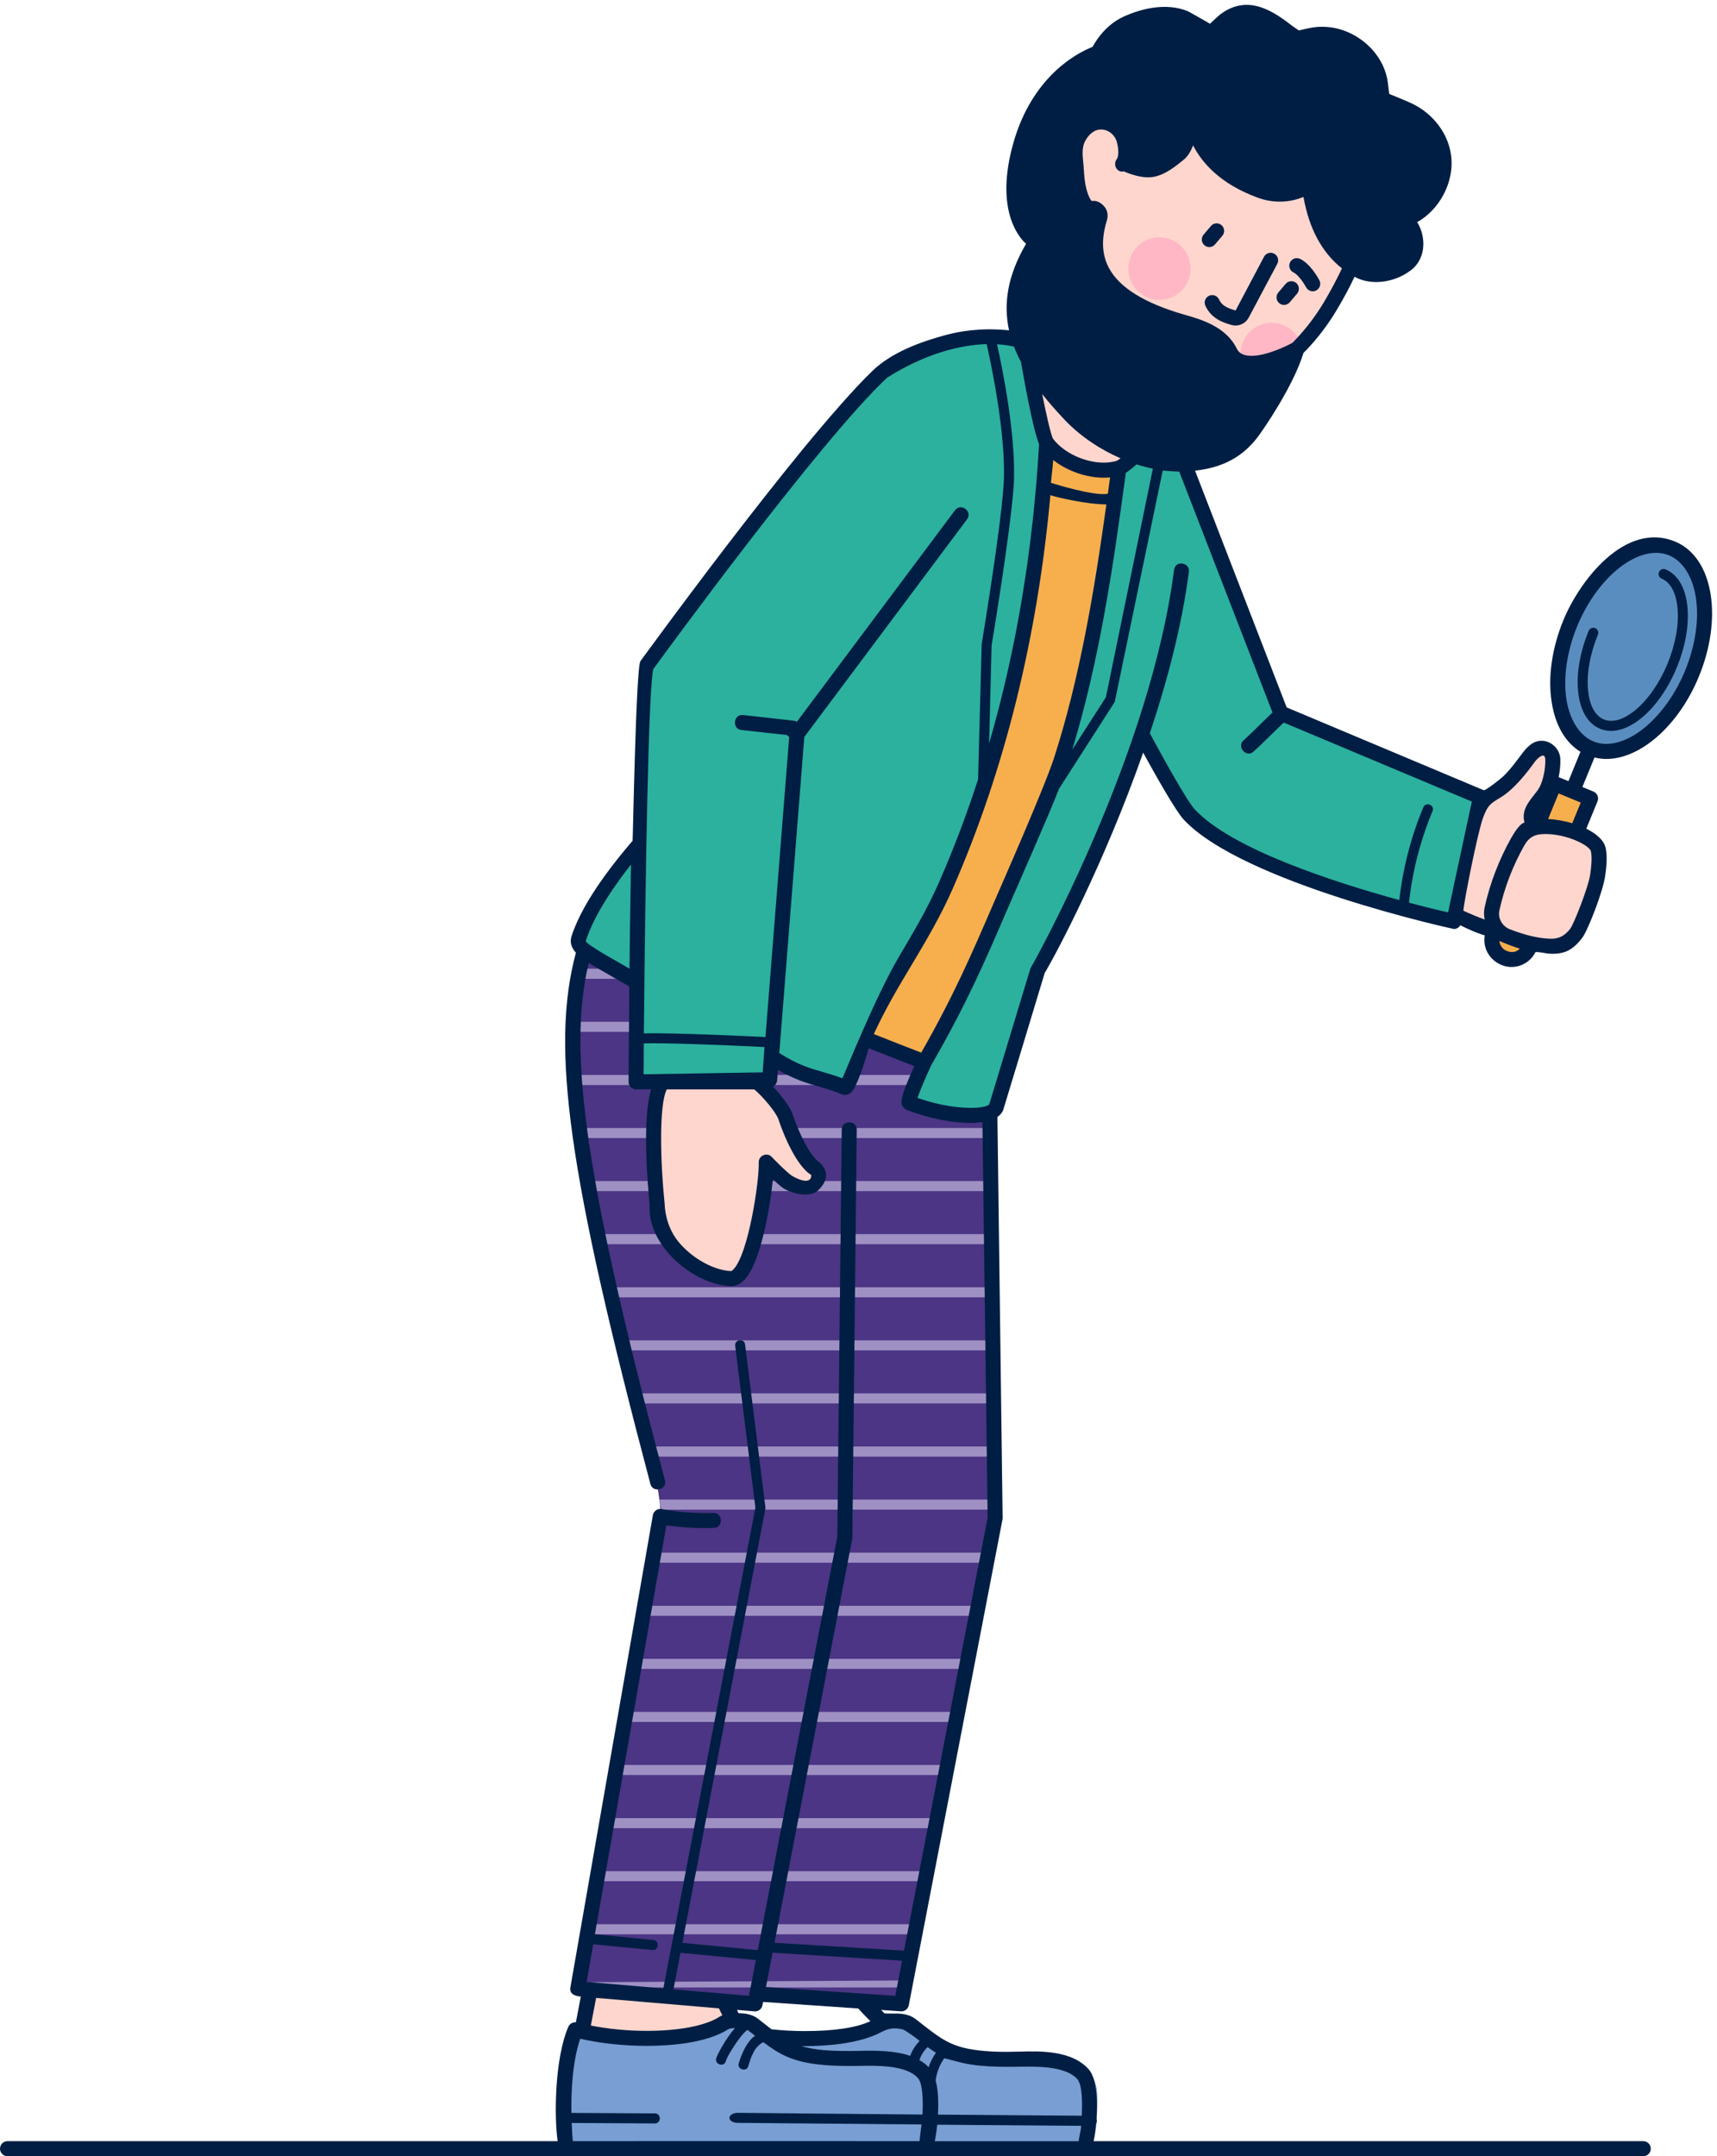 <svg width="348" height="437" viewBox="0 0 348 437" fill="none" xmlns="http://www.w3.org/2000/svg">
<path d="M300.066 161.537L294.648 186.75C294.648 186.75 246.624 173.982 241.002 165.044L231.44 148.836C222.693 174.842 210.597 196.591 210.289 196.771L209.133 200.54L207.187 206.997L203.085 220.497L201.949 224.203C201.707 225.344 200.002 225.529 197.402 225.039C194.295 224.469 189 225.325 184.312 223.533C183.601 223.248 187.376 215.265 187.376 215.265C186.22 214.776 176.194 210.908 175.057 210.418C174.044 209.991 172.154 220.782 171.178 220.378C165.94 218.24 162.653 217.546 156.989 215.612L156.279 215.203L155.995 218.848L128.919 219.276C128.919 219.276 128.961 210.765 129.103 199.138L128.919 199.038C123.965 195.517 115.847 192.808 117.287 190.219C118.75 187.572 123.965 179.831 129.487 172.381C129.487 172.381 129.567 168.308 129.586 166.413C129.629 164.355 130.121 146.056 130.33 142.074C130.462 139.503 130.036 136.306 131.613 134.139C132.608 132.775 133.607 131.416 134.611 130.057C138.471 124.825 156.411 101.295 161.631 94.847C166.191 89.206 170.818 83.58 175.839 78.349C176.715 77.436 177.757 75.963 178.87 75.346C179.144 75.194 181.584 73.659 182.076 73.535C182.076 73.535 185.263 72.295 185.974 71.806C187.759 70.542 196.062 69.097 198.236 68.769C200.651 68.422 203.876 68.299 206.538 68.608C207.007 70.033 207.613 71.44 208.385 72.865C208.608 74.191 210.923 87.467 212.141 89.748C218.089 100.824 226.046 96.325 230 92.376C233.145 93.516 236.19 94.067 238.729 94.067C238.729 94.067 239.155 94.067 239.155 94.086C239.278 94.452 239.359 94.842 239.42 95.227L239.804 95.369C239.847 95.754 239.885 96.144 239.927 96.529C240.069 96.448 240.15 96.386 240.15 96.386L259.596 144.545L300.066 161.537Z" fill="#2BB19E"/>
<path d="M221.58 433.925C221.499 434.168 221.395 434.434 221.234 434.638C220.765 435.166 219.913 435.227 219.183 435.251C204.814 435.617 190.464 435.494 176.114 435.232C159.083 435.536 115.16 435.294 114.673 434.681C114.308 434.211 113.129 419.49 116.501 411.364C125.798 413.93 139.84 413.849 145.646 410.001C146.376 409.511 147.394 409.492 148.284 409.511C149.378 409.53 150.558 409.654 151.391 410.305C152.263 410.998 153.035 411.63 153.764 412.22C163.099 413.868 174.873 413.422 180.13 410.081C180.902 409.592 181.958 409.573 182.891 409.592C184.028 409.611 185.245 409.734 186.097 410.404C192.59 415.413 194.295 417.613 208.039 417.328C212.401 417.228 218.288 417.347 220.969 420.364C222.484 422.075 222.484 424.522 222.399 426.674C222.304 429.098 222.352 431.592 221.58 433.925Z" fill="#789ED3"/>
<path d="M148.142 409.506C147.29 409.487 146.338 409.525 145.646 409.996C140.124 413.659 127.114 413.907 117.86 411.706L119.442 403.253L146.134 405.515C146.684 406.717 147.351 408.105 148.142 409.506Z" fill="#FFD6CD"/>
<path d="M201.688 307.71L182.692 406.109L153.442 404.094L153.035 406.109L117.107 403.053L133.83 307.32C134.64 300.397 120.294 248.347 119.319 231.364C118.386 230.428 115.767 207.458 118.509 192.794C120.825 194.647 129.103 199.128 129.103 199.128C128.961 210.756 128.919 219.266 128.919 219.266L155.995 218.838L156.279 215.194L156.989 215.602C162.654 217.536 165.941 218.23 171.179 220.368C172.154 220.777 174.039 209.981 175.057 210.409C176.194 210.898 186.22 214.766 187.376 215.255C187.376 215.255 183.601 223.238 184.312 223.524C189 225.315 194.3 224.46 197.402 225.03C198.681 225.272 199.737 225.358 200.528 225.215L201.688 307.71Z" fill="#4B3584"/>
<path d="M230.001 92.357C226.041 96.305 218.085 100.81 212.141 89.729C210.924 87.448 208.608 74.172 208.385 72.846C210.294 76.453 213.154 80.073 216.768 83.903C220.505 87.881 225.374 90.727 230.001 92.357Z" fill="#FFD6CD"/>
<path d="M292.64 32.224C292.213 27.134 288.396 22.977 283.651 21.632C282.353 21.266 280.828 20.962 280.198 19.76C279.871 19.109 279.871 18.334 279.814 17.602C279.227 10.518 271.839 5.424 264.957 7.358C264.327 7.543 263.679 7.766 263.049 7.686C262.277 7.562 261.689 7.016 261.102 6.564C257.673 3.936 253.164 0.477 248.296 4.098C247.202 4.911 246.368 6.075 245.189 6.707C245.189 6.707 239.709 2.145 235.286 2.92C226.78 4.426 225.155 6.137 222.479 10.76C222.479 10.76 210.706 14.343 206.566 30.432C203.114 43.913 209.062 48.351 209.062 48.351C209.408 48.308 210.014 48.109 210.767 47.8C201.47 61.423 205.164 71.587 216.777 83.903C223.048 90.561 232.468 94.063 238.738 94.044C245.194 94.025 250.024 92.414 253.638 87.71C255.016 85.918 261.007 77.142 262.854 70.727C262.854 70.727 252.037 76.856 249.319 71.316C247.41 67.424 242.764 66.122 239.558 65.205C224.274 60.829 220.031 53.64 222.896 44.231C223.223 43.191 222.655 42.539 221.679 42.235C221.333 42.093 220.95 42.031 220.524 41.993C219.946 41.931 219.335 39.342 219.202 38.919C218.605 37.042 218.255 35.212 218.089 33.255C217.904 31.074 217.601 29.734 218.615 27.88C219.894 25.519 221.58 24.725 223.143 24.725C225.032 24.725 226.714 25.909 227.282 26.987C228.149 28.612 228.589 31.33 227.665 33.017C228.963 33.668 230.488 34.053 231.909 34.362C234.405 34.889 236.863 32.874 238.994 31.164C241.125 29.472 241.49 23.385 241.49 23.385L241.651 22.796C241.651 27.581 244.9 34.813 255.495 38.657C258.62 39.798 262.395 39.555 265.379 37.579C266.151 43.832 268.486 51.059 275.386 54.809C278.228 56.334 282.305 55.664 285.086 53.526C287.946 51.325 287.316 46.541 284.721 44.464C289.613 42.953 293.066 37.313 292.64 32.224Z" fill="#001E43"/>
<path d="M273.904 53.91C272.767 56.457 271.365 59.104 269.703 61.912C267.733 65.253 265.422 68.185 262.84 70.732C262.84 70.732 252.023 76.861 249.305 71.321C247.396 67.429 242.75 66.127 239.544 65.21C224.26 60.834 220.017 53.644 222.882 44.236C223.209 43.195 222.641 42.544 221.665 42.24C221.646 42.178 218.662 43.48 218.113 33.972C218.094 33.73 218.094 33.483 218.07 33.259C217.886 31.078 217.583 29.738 218.596 27.885C219.875 25.524 221.561 24.73 223.124 24.73C225.013 24.73 226.695 25.913 227.263 26.992C227.424 27.296 227.566 27.605 227.67 27.928C228.116 29.211 228.338 31.758 227.651 33.017C228.949 33.668 230.474 34.053 231.895 34.362C234.391 34.889 236.849 32.874 238.98 31.164C241.111 29.472 241.476 23.385 241.476 23.385L241.637 22.796C241.637 27.581 244.886 34.813 255.481 38.657C258.606 39.798 262.381 39.555 265.365 37.579C266.07 43.362 268.121 50 273.904 53.91Z" fill="#FFD6CD"/>
<path d="M261.798 26.308C261.67 26.308 261.542 26.284 261.419 26.236C260.898 26.027 260.647 25.433 260.856 24.911C261.827 22.487 261.547 19.617 260.126 17.427C258.706 15.236 256.205 13.82 253.6 13.735C253.041 13.716 252.601 13.245 252.62 12.684C252.639 12.124 253.179 11.653 253.666 11.701C256.92 11.81 260.051 13.578 261.827 16.319C263.603 19.056 263.953 22.644 262.741 25.676C262.58 26.07 262.201 26.308 261.798 26.308Z" fill="#001E43"/>
<path d="M263.735 69.814C263.451 70.119 263.148 70.446 262.84 70.731C262.821 70.751 262.821 70.774 262.779 70.774C262.087 71.14 255.575 74.642 251.654 73.359C251.128 71.425 251.554 69.268 252.933 67.638C255.206 64.972 259.184 64.664 261.822 66.925C262.76 67.719 263.409 68.717 263.735 69.814Z" fill="#FFB7C5"/>
<path d="M250.413 65.975C250.138 65.975 249.859 65.937 249.584 65.856C248.078 65.419 245.563 64.687 244.308 61.974C243.953 61.209 244.284 60.301 245.047 59.945C245.809 59.589 246.714 59.921 247.069 60.686C247.638 61.917 248.651 62.407 250.432 62.925L256.191 52.038C256.584 51.292 257.508 51.007 258.251 51.411C258.995 51.805 259.274 52.732 258.876 53.478L253.07 64.397C252.539 65.381 251.497 65.975 250.413 65.975Z" fill="#001E43"/>
<path d="M260.245 61.798C259.894 61.798 259.544 61.68 259.26 61.432C258.62 60.886 258.544 59.921 259.089 59.28L260.576 57.526C261.121 56.885 262.082 56.809 262.722 57.355C263.361 57.902 263.437 58.867 262.892 59.508L261.405 61.261C261.102 61.613 260.676 61.798 260.245 61.798Z" fill="#001E43"/>
<path d="M245.099 50.071C244.749 50.071 244.398 49.952 244.114 49.705C243.475 49.159 243.399 48.194 243.944 47.553L245.431 45.799C245.975 45.158 246.937 45.082 247.576 45.628C248.216 46.175 248.291 47.139 247.747 47.781L246.255 49.534C245.961 49.891 245.53 50.071 245.099 50.071Z" fill="#001E43"/>
<path d="M230.195 50.318C227.931 52.979 228.248 56.98 230.9 59.247C233.553 61.518 237.54 61.2 239.799 58.539C242.063 55.878 241.746 51.877 239.094 49.61C236.442 47.339 232.459 47.657 230.195 50.318Z" fill="#FFB7C5"/>
<path d="M266.071 59.038C265.531 59.038 265.005 58.748 264.73 58.239C264.176 57.218 263.025 55.607 262.201 55.236C261.434 54.889 261.098 53.982 261.443 53.212C261.794 52.447 262.694 52.105 263.461 52.452C265.493 53.378 267.103 56.22 267.406 56.785C267.804 57.526 267.529 58.453 266.79 58.852C266.568 58.98 266.317 59.038 266.071 59.038Z" fill="#001E43"/>
<path d="M226.775 94.861C221.925 96.353 215.129 93.858 212.15 89.734C210.303 122.355 203.502 152.443 191.808 179.252C186.769 190.808 180.082 198.838 175.066 210.409L187.371 215.241C196.701 199.076 200.115 189.43 207.703 172.376C210.393 166.332 213.088 160.273 215.105 153.973C221.238 134.828 224.25 113.749 226.775 94.861Z" fill="#F7AF4D"/>
<path d="M323.836 177.237C323.471 180.088 320.345 188.071 319.431 189.211C318.74 190.048 317.991 190.879 317.016 191.331C316.121 191.739 315.126 191.801 314.155 191.777C311.153 191.696 308.268 190.841 305.469 189.763C304.636 189.435 303.949 188.926 303.437 188.275C302.95 188.256 302.486 188.232 301.998 188.213C300.515 188.152 295.888 185.771 295.888 185.771C296.234 180.435 297.29 170.171 299.175 165.182C299.582 164.103 300.028 163.006 300.799 162.169C301.553 161.333 302.547 160.786 303.499 160.216C305.914 158.772 308.349 155.431 310.542 152.58C311.863 150.87 314.643 151.725 314.724 153.882C314.785 156.225 314.155 158.629 313.544 159.931C312.531 162.15 309.77 163.923 310.461 166.265C311.413 166.674 312.351 167.102 313.303 167.505C317.788 167.548 323.533 169.886 323.959 172.271C324.262 173.916 324.039 175.588 323.836 177.237Z" fill="#FFD6CD"/>
<path d="M342.932 136.505C338.338 147.681 329.093 154.462 322.283 151.644C315.472 148.827 313.673 137.484 318.266 126.303C322.86 115.127 332.105 108.347 338.916 111.164C345.726 113.982 347.521 125.329 342.932 136.505Z" fill="#5A8DBF"/>
<path d="M326.54 148.133C325.758 148.133 325.005 147.985 324.295 147.696C321.794 146.66 320.213 143.946 319.843 140.055C319.497 136.396 320.26 132.058 321.989 127.848C322.202 127.33 322.803 127.082 323.315 127.292C323.831 127.505 324.082 128.099 323.869 128.622C322.263 132.533 321.548 136.524 321.865 139.86C322.159 142.963 323.296 145.077 325.067 145.809C326.843 146.541 329.131 145.847 331.518 143.851C334.084 141.708 336.381 138.373 337.992 134.462C339.597 130.551 340.312 126.56 339.995 123.224C339.701 120.121 338.565 118.007 336.789 117.275C336.273 117.061 336.022 116.467 336.235 115.944C336.448 115.426 337.045 115.179 337.561 115.388C340.061 116.424 341.643 119.138 342.013 123.029C342.358 126.688 341.596 131.026 339.867 135.236C338.134 139.451 335.633 143.063 332.815 145.415C330.67 147.206 328.51 148.128 326.54 148.133Z" fill="#001E43"/>
<path d="M127.948 198.368H117.737C117.798 197.674 117.879 197.004 117.959 196.33H124.476C125.651 196.985 126.849 197.655 127.948 198.368Z" fill="#9F90C4"/>
<path d="M129.004 207.087C129.004 207.8 129.004 208.47 128.985 209.126H117.292C117.292 208.456 117.292 207.762 117.31 207.087H129.004Z" fill="#9F90C4"/>
<path d="M164.055 217.86C165.964 218.449 167.83 219.062 170.004 219.898H117.694C117.651 219.228 117.613 218.553 117.571 217.86H128.918C128.918 218.777 128.918 219.266 128.918 219.266L155.994 218.839L156.075 217.86H164.055Z" fill="#9F90C4"/>
<path d="M186.197 217.86C185.913 218.492 185.609 219.204 185.325 219.898H171.667C171.889 219.452 172.135 218.715 172.396 217.86H186.197Z" fill="#9F90C4"/>
<path d="M200.608 230.647H119.058C118.916 230.176 118.793 229.487 118.651 228.608H200.59L200.608 230.647Z" fill="#9F90C4"/>
<path d="M200.75 241.4H120.659C120.536 240.687 120.436 240.017 120.332 239.361H200.727L200.75 241.4Z" fill="#9F90C4"/>
<path d="M200.911 252.153H122.506C122.383 251.459 122.264 250.789 122.141 250.114H200.873L200.911 252.153Z" fill="#9F90C4"/>
<path d="M201.053 262.925H124.537C124.414 262.231 124.296 261.561 124.154 260.887H201.039L201.053 262.925Z" fill="#9F90C4"/>
<path d="M201.22 273.678H126.688C126.565 273.008 126.423 272.315 126.281 271.64H201.177L201.22 273.678Z" fill="#9F90C4"/>
<path d="M201.361 284.431H128.918C128.776 283.761 128.634 283.087 128.492 282.393H201.338L201.361 284.431Z" fill="#9F90C4"/>
<path d="M201.503 295.204H131.192C131.05 294.553 130.908 293.859 130.747 293.165H201.48L201.503 295.204Z" fill="#9F90C4"/>
<path d="M201.664 305.952H134.038C133.92 305.425 133.777 304.731 133.593 303.914H201.626L201.664 305.952Z" fill="#9F90C4"/>
<path d="M200.343 314.671L199.96 316.705H132.187L132.556 314.671H200.343Z" fill="#9F90C4"/>
<path d="M198.273 325.444L197.871 327.477H130.32L130.666 325.444H198.273Z" fill="#9F90C4"/>
<path d="M196.185 336.192L195.797 338.231H128.436L128.8 336.192H196.185Z" fill="#9F90C4"/>
<path d="M194.115 346.945L193.727 348.984H126.546L126.911 346.945H194.115Z" fill="#9F90C4"/>
<path d="M192.045 357.698L191.657 359.737H124.68L125.025 357.698H192.045Z" fill="#9F90C4"/>
<path d="M189.976 368.471L189.569 370.509H122.79L123.155 368.471H189.976Z" fill="#9F90C4"/>
<path d="M187.882 379.224L187.499 381.262H120.924L121.27 379.224H187.882Z" fill="#9F90C4"/>
<path d="M185.813 389.977L185.429 392.011H119.034L119.399 389.977H185.813Z" fill="#9F90C4"/>
<path d="M183.355 401.372V402.788H117.149L117.344 401.728L183.355 401.372Z" fill="#9F90C4"/>
<path d="M134.37 219.271C130.964 222.878 133.2 244.047 133.2 244.047C132.532 251.626 141.512 258.924 148.194 259.138C152.731 259.076 155.44 239.627 155.303 235.517C155.303 235.517 158.164 238.52 159.561 239.504C160.57 240.217 164.041 240.758 164.643 240.226C166.48 238.592 166.381 237.75 164.875 236.586C162.123 234.453 159.689 227.829 159.229 226.413C158.571 224.403 155.213 220.644 153.437 219.271H134.37Z" fill="#FFD6CD"/>
<path d="M305.464 189.758C307.046 190.371 308.652 190.898 310.276 191.264L309.973 192.015C309.14 194.011 306.847 194.966 304.858 194.153L304.797 194.115C302.789 193.303 301.832 190.998 302.665 189.002L302.969 188.251C303.13 188.251 303.272 188.27 303.437 188.27C303.944 188.926 304.636 189.435 305.464 189.758Z" fill="#F7AF4D"/>
<path d="M322.372 161.841L319.531 168.765C317.622 168.009 315.33 167.524 313.298 167.501C312.791 167.277 312.285 167.054 311.778 166.831L315.065 158.805L322.372 161.841Z" fill="#F7AF4D"/>
<path d="M346.711 120.458C345.859 115.122 343.301 111.316 339.484 109.748C329.353 105.595 320.123 117.731 316.855 125.714C314.539 131.373 313.686 137.28 314.501 142.35C315.23 147.011 317.281 150.494 320.326 152.366L317.892 158.311L315.903 157.498C316.145 156.377 316.287 155.118 316.249 153.835C316.187 152.124 314.908 150.637 313.265 150.228C311.276 149.758 309.836 150.984 308.699 152.466C307.402 154.158 306.185 155.906 304.641 157.375C304.399 157.617 300.965 160.43 300.662 160.126L260.78 143.367L242.21 95.388C247.794 94.775 251.791 92.637 254.855 88.646C255.992 87.158 262.101 78.339 264.19 71.52C264.431 71.297 264.635 71.093 264.839 70.869C267.174 68.403 269.262 65.657 271.01 62.682C272.369 60.401 273.548 58.201 274.543 56.082C274.586 56.101 274.604 56.125 274.642 56.144C275.921 56.837 277.422 57.161 278.947 57.161C281.382 57.161 283.939 56.324 286.009 54.737C287.572 53.516 288.467 51.644 288.486 49.482C288.486 47.895 288.041 46.303 287.226 45.02C291.588 42.615 294.595 37.26 294.169 32.09C293.762 27.201 290.475 23.01 286.113 20.952C285.057 20.444 281.567 19.037 281.567 19.037C281.567 19.037 281.363 17.45 281.282 16.714C280.956 14.21 279.781 11.867 278.095 10.014C275.902 7.61 272.857 5.942 269.632 5.533C268.538 5.39 267.401 5.39 266.302 5.533C265.35 5.657 263.257 6.165 263.257 6.165C263.257 6.165 262.362 5.576 261.997 5.31C258.488 2.62 253.169 -1.428 247.382 2.867C246.894 3.233 245.473 4.597 245.231 4.82C245.231 4.777 241.068 2.416 240.704 2.254C236.583 0.586 231.734 1.561 227.774 3.352C223.512 5.267 221.504 9.42 221.442 9.501C221.201 9.582 220.893 9.724 220.547 9.886C217.057 11.454 208.532 16.586 205.103 30.023C201.712 43.2 206.907 48.493 207.963 49.41C204.208 55.825 203.336 61.547 204.511 66.944C198.827 66.36 194.413 67.168 191.78 67.871C186.632 69.244 180.688 71.411 176.8 75.189C174.56 77.365 172.452 79.674 170.387 82.012C165.021 88.08 159.935 94.4 154.919 100.767C149.885 107.158 144.95 113.621 140.067 120.126C136.951 124.279 133.853 128.451 130.789 132.642C130.458 133.093 130.112 133.54 129.795 134.006C128.899 135.331 128.274 170.314 128.213 170.394C125.433 173.654 118.286 182.145 115.852 189.701C115.425 191.003 115.833 192.105 116.723 193.079C111.565 212.305 115.16 237.798 131.822 300.763C132.328 302.659 135.293 301.903 134.763 299.988C118.835 239.812 114.919 213.502 119.323 195.156C120.275 195.745 127.483 199.903 127.545 199.922C127.483 206.807 127.445 213.421 127.403 219.266C127.403 220.121 128.113 220.791 128.947 220.791L131.973 220.753C130.065 227.068 131.324 240.692 131.67 244.07C131.429 247.411 132.807 250.974 135.549 254.068C138.978 257.936 143.913 260.525 148.213 260.668C149.189 260.649 150.079 260.221 150.894 259.366C154.119 255.964 156.051 245.073 156.639 239C157.368 239.694 158.121 240.345 158.689 240.753C160.252 241.851 164.046 242.792 165.67 241.366C167.783 239.513 168.166 237.19 165.812 235.379C163.743 233.768 161.469 228.332 160.678 225.928C160.153 224.279 158.325 221.979 156.658 220.207C157.126 219.984 157.467 219.513 157.51 218.967L157.671 216.828C161.124 218.824 163.558 219.518 165.912 220.188C167.432 220.634 168.853 221.043 170.601 221.775C171.008 221.96 171.614 221.917 172.002 221.732C172.528 221.49 173.584 220.977 176.08 212.447C177.482 212.998 184.302 215.683 185.315 216.073C182.289 222.649 182.616 223.467 182.839 224.013C183 224.398 183.388 224.787 183.772 224.949C188.238 226.66 192.964 227.577 196.658 227.577C197.553 227.577 198.363 227.515 199.116 227.415L200.173 307.586L183.222 395.337L156.98 393.726L172.732 311.863C172.751 311.763 172.751 311.678 172.751 311.578C172.751 311.578 173.646 229.226 173.646 228.96C173.665 226.983 170.643 226.945 170.601 228.917L169.705 311.412L153.589 395.232L138.305 393.745L155.151 305.61C155.151 305.61 151.031 272.661 151.012 272.476C150.851 271.174 148.862 271.435 149.004 272.742L153.105 305.548L134.445 402.992L118.897 401.666L120.237 394.049L132.333 395.208C133.569 395.208 133.673 393.312 132.433 393.17L120.578 392.01L135.052 309.15C137.652 309.516 140.247 309.701 142.885 309.701C143.472 309.701 144.083 309.682 144.69 309.658C146.636 309.596 146.537 306.584 144.59 306.622C141.161 306.703 137.486 306.498 134.095 305.828C133.285 305.686 132.489 306.237 132.328 307.049C132.328 307.049 115.643 402.559 115.605 402.783C115.364 404.208 116.643 404.536 117.718 404.636L116.723 409.848C116.055 409.806 115.444 410.176 115.179 410.785C112.337 417.423 112.337 429.416 113.029 433.94H1.52C0.668 433.94 0 434.634 0 435.465C0 436.32 0.668 436.99 1.52 436.99H333.055C333.908 436.99 334.576 436.32 334.576 435.465C334.576 434.629 333.908 433.94 333.055 433.94H221.655C221.797 433.246 222.001 431.944 222.143 430.357C222.243 430.214 222.304 430.029 222.304 429.83C222.304 429.706 222.285 429.563 222.224 429.445C222.323 428.143 222.366 426.693 222.285 425.311C222.186 422.887 221.736 420.587 220.623 419.342C217.255 415.598 211.122 415.655 206.519 415.798C203.436 415.897 200.286 415.859 197.222 415.389C192.614 414.676 190.501 413.046 186.912 410.238L185.552 409.178C184.657 408.485 183.521 408.2 182.408 408.1C181.759 408.038 179.381 408.143 179.22 408C178.998 407.796 178.775 407.572 178.571 407.349L182.692 407.634C183.421 407.634 184.051 407.126 184.193 406.394L203.17 308.014C203.189 307.914 203.213 307.81 203.213 307.686L202.157 226.375C203.009 225.785 203.336 225.073 203.417 224.664C203.417 224.664 211.738 197.275 211.738 197.194C214.153 193.184 223.957 174.609 231.691 152.537C234.064 156.857 238.246 164.307 239.889 166.08C251.805 178.929 294.548 188.275 294.671 188.275C295.197 188.275 295.708 187.99 295.969 187.52C297.267 188.171 299.398 189.169 300.923 189.558C300.762 190.575 300.861 191.616 301.269 192.594C302.102 194.59 304.191 195.973 306.341 195.973C308.411 195.973 310.258 194.814 311.191 192.998C311.29 192.794 313.526 193.241 313.81 193.264C315.088 193.364 316.448 193.284 317.646 192.737C318.882 192.167 319.82 191.169 320.611 190.171C321.79 188.727 324.973 180.478 325.342 177.441C325.565 175.773 325.811 173.896 325.465 172.005C325.181 170.356 323.575 168.969 321.506 167.952L323.779 162.411C324.106 161.637 323.736 160.744 322.945 160.416L320.715 159.499L323.173 153.511C323.945 153.716 324.736 153.816 325.569 153.816C332.574 153.816 340.303 146.93 344.343 137.075C346.668 131.416 347.502 125.51 346.711 120.458ZM127.583 196.315C126.366 195.56 118.532 191.345 118.731 190.675C120.498 185.158 124.94 178.943 127.886 175.217C127.768 182.122 127.663 189.311 127.583 196.315ZM154.536 406.394L154.659 405.724L173.939 407.05C174.631 407.805 175.46 408.699 176.416 409.616C173.452 411.041 168.621 411.63 163.08 411.63C160.849 411.63 158.552 411.507 156.359 411.265C155.914 410.918 153.598 409.107 153.598 409.107C152.419 408.19 150.88 408.029 149.719 408.01C149.658 407.991 149.435 407.482 149.373 407.34L153.025 407.644C153.769 407.634 154.394 407.126 154.536 406.394ZM137.917 395.764L153.2 397.233L151.798 404.484L136.496 403.182L137.917 395.764ZM120.824 404.907L145.708 407.026C145.93 407.473 146.153 407.943 146.399 408.432C146.215 408.513 146.035 408.594 145.85 408.718C143.008 410.552 137.628 411.588 131.073 411.588C127.218 411.588 123.24 411.203 119.749 410.509L120.824 404.907ZM186.973 428.547L149.544 428.2C148.611 428.2 147.839 428.646 147.839 429.217C147.82 429.787 148.592 430.233 149.525 430.233L186.769 430.561C186.585 431.987 186.343 433.94 186.386 433.94C186.386 433.94 116.382 433.921 116.098 433.94C116.017 433.246 115.913 431.597 115.875 430.252C115.875 430.252 132.721 430.352 132.74 430.352C134.038 430.352 134.062 428.314 132.74 428.314L115.814 428.214C115.733 423.752 116.055 417.684 117.599 413.184C121.677 414.12 126.389 414.629 131.078 414.629C135.279 414.629 143.013 414.201 147.579 411.269C147.924 411.065 148.573 411.027 148.957 411.027C147.171 413.065 145.424 416.259 145.163 417.157C144.798 418.397 146.769 419.01 147.11 417.727C147.351 416.891 148.592 414.833 149.767 413.265C150.415 412.391 151.045 411.678 151.49 411.393C151.552 411.412 153.053 412.595 153.053 412.595C152.608 412.861 152.22 413.246 151.874 413.693C150.638 415.242 149.904 417.561 149.724 418.174C149.359 419.414 151.329 419.984 151.67 418.725C151.936 417.789 152.239 416.829 152.708 415.973C152.93 415.527 153.214 415.099 153.579 414.729C153.906 414.401 154.228 414.078 154.735 413.892C154.858 413.992 155 414.078 155.118 414.177C159.381 417.356 162.971 418.924 174.46 418.677C175.029 418.677 175.616 418.658 176.227 418.658C179.495 418.658 184.084 418.924 186.05 421.162C186.992 422.217 187.115 425.577 186.973 428.547ZM219.084 431.341C219.041 431.749 218.615 433.579 218.638 433.949C218.638 433.949 192.557 433.968 189.45 433.949C189.592 433.36 189.796 432.115 189.957 430.609L219.122 430.832C219.122 430.994 219.103 431.174 219.084 431.341ZM196.777 418.406C198.908 418.734 201.484 418.896 204.795 418.877C205.951 418.877 207.087 418.834 208.247 418.834C210.194 418.834 212.145 418.896 214.054 419.281C215.598 419.609 217.279 420.155 218.359 421.376C218.828 421.927 219.112 423.087 219.23 424.493C219.33 425.795 219.33 427.344 219.249 428.77V428.789L190.104 428.566C190.227 426.242 190.184 423.657 189.635 421.642C189.838 420.031 190.445 418.444 191.382 417.142C191.416 417.085 194.664 418.102 196.777 418.406ZM188.006 414.885C188.555 415.294 189.123 415.679 189.692 416.007C189.081 416.905 188.574 417.879 188.209 418.939C187.66 418.368 187.03 417.898 186.343 417.513C186.67 416.515 187.257 415.598 188.006 414.885ZM178.751 411.768C180.234 411.027 181.347 410.918 182.995 411.298C183.397 411.393 186.466 413.55 186.362 413.659C185.529 414.515 184.88 415.532 184.472 416.653C181.285 415.555 177.43 415.574 174.385 415.636C168.578 415.779 165.107 415.494 162.45 414.681H163.08C167.039 414.681 174.167 414.291 178.751 411.768ZM181.451 404.498L155.246 402.707L156.587 395.741L182.829 397.37L181.451 404.498ZM313.767 165.994L315.898 160.801L320.383 162.654L318.659 166.85C316.992 166.341 315.268 166.056 313.767 165.994L313.748 166.037C313.748 166.037 313.705 165.975 313.767 165.994ZM268.405 61.119C266.743 63.908 264.81 66.474 262.641 68.774C262.419 69.016 262.172 69.244 261.95 69.487C261.14 69.914 256.915 72.114 253.628 72.114C251.62 72.114 250.99 71.278 250.664 70.646C248.471 66.165 243.399 64.721 239.946 63.742C232.032 61.461 226.936 58.325 224.805 54.395C223.322 51.687 223.161 48.508 224.336 44.683C224.62 43.704 224.497 42.749 223.929 41.993C223.341 41.218 222.366 40.568 221.352 40.729C221.068 40.772 220.623 39.608 220.561 39.465C219.851 37.631 219.751 35.659 219.628 33.72C219.505 32.029 219.103 30.175 219.931 28.607C220.58 27.367 221.679 26.246 223.157 26.246C224.559 26.246 225.776 27.182 226.263 28.465C226.59 29.382 226.931 31.459 226.306 32.314C225.534 33.354 226.387 35.084 227.77 34.737C229.74 35.574 232.193 36.305 234.324 35.735C236.456 35.165 238.241 33.72 239.927 32.357C240.761 31.687 241.367 30.627 241.817 29.463C243.541 32.865 247.216 37.26 254.95 40.073C257.995 41.195 261.301 41.114 264.185 39.912C265.322 46.346 267.941 51.192 271.981 54.39C270.981 56.538 269.783 58.776 268.405 61.119ZM208.039 30.817C210.819 20.045 217.052 15.217 220.5 13.302C220.661 14.176 220.969 15.136 221.414 16.457C222.044 18.329 224.947 17.374 224.317 15.478C223.73 13.787 223.464 12.893 223.341 11.995C223.626 11.04 226.467 7.676 227.462 7.006C231.056 4.54 236.678 3.566 240.675 5.419C243.072 6.54 244.957 8.859 246.581 10.855C247.798 12.361 250.176 10.47 248.935 8.94C248.305 8.146 247.779 7.534 247.329 7.025C247.94 6.455 248.509 5.804 249.177 5.314C252.828 2.606 256.158 4.701 260.16 7.757C260.95 8.37 261.765 9.04 262.816 9.182C264.682 9.448 266.553 8.37 268.457 8.47C270.404 8.569 272.312 9.263 273.918 10.384C276.598 12.238 277.939 14.903 278.242 18.125C278.322 18.98 278.284 19.855 278.161 20.691C277.896 22.463 277.247 24.174 276.253 25.638C275.585 26.616 276.333 28.018 277.512 28.018C278 28.018 278.488 27.795 278.772 27.348C279.786 25.861 280.52 24.131 280.922 22.34C281.675 22.687 282.443 22.867 283.238 23.095C287.52 24.317 290.769 28.128 291.114 32.342C291.479 36.861 288.353 41.751 284.252 42.991C283.115 43.338 282.788 44.887 283.745 45.638C284.782 46.474 285.431 47.961 285.431 49.444C285.412 50.157 285.246 51.459 284.152 52.314C281.756 54.148 278.284 54.637 276.096 53.454C270.939 50.665 267.837 45.248 266.88 37.389C266.738 36.267 265.459 35.697 264.526 36.31C262.092 37.897 258.824 38.244 255.982 37.208C247.334 34.053 244.554 28.84 243.683 26.027C242.788 23.195 243.133 20.853 243.825 19.878C244.961 18.268 242.485 16.519 241.348 18.125C239.989 20.059 240.131 22.582 239.804 24.825C239.52 26.678 239.278 28.736 237.834 30.119C236.512 31.34 234.159 33.274 232.212 32.87C231.298 32.684 230.365 32.461 229.512 32.138C229.816 30.385 229.432 28.351 229.105 27.415C228.068 24.607 225.43 22.872 222.408 23.238C220.092 23.523 218.331 25.172 217.251 27.149C216.095 29.268 216.46 31.753 216.583 34.053C216.725 36.6 218.046 41.138 218.103 41.651C217.27 42.934 211.648 45.928 209.498 46.659C208.304 45.295 205.463 40.815 208.039 30.817ZM211.795 49.002C214.698 47.781 217.663 46.17 220.22 43.504C220.888 43.566 221.295 43.708 221.418 43.789C220.04 48.37 220.263 52.442 222.129 55.863C224.705 60.61 230.27 64.15 239.198 66.697C242.224 67.553 246.344 68.736 247.945 71.991C248.656 73.435 250.219 75.17 253.628 75.17C255.821 75.17 258.237 74.438 260.122 73.682C257.645 79.403 253.302 85.657 252.43 86.778C249.347 90.789 245.246 92.499 238.667 92.518C232.861 92.518 223.848 89.197 217.862 82.844C213.883 78.629 209.948 73.944 208.039 68.37C206.306 63.309 207.035 58.021 209.327 53.264C210.042 51.791 210.881 50.37 211.795 49.002ZM213.462 93.236C216.607 95.702 221.092 97.146 224.99 96.757C224.847 97.855 224.686 98.957 224.544 100.035C224.502 100.035 224.483 100.055 224.445 100.074C221.584 100.582 212.998 97.855 212.998 97.855C213.092 96.838 213.358 94.699 213.462 93.236ZM211.226 79.855C212.548 81.546 214.049 83.233 215.65 84.944C219.017 88.527 223.1 91.135 227.116 92.884C226.874 93.046 226.628 93.212 226.363 93.393C226.344 93.393 226.344 93.393 226.32 93.393C225.529 93.635 224.634 93.758 223.682 93.758C219.804 93.758 215.484 91.701 213.391 88.869C213.391 88.85 213.372 88.85 213.372 88.826C212.87 87.615 212.017 83.827 211.226 79.855ZM228.177 95.84C228.968 95.312 229.697 94.718 230.351 94.11C231.487 94.476 232.581 94.761 233.661 94.984L224.142 141.314L217.322 151.924C222.754 134.143 225.577 115.246 228.177 95.84ZM205.524 70.261C205.908 71.302 206.377 72.319 206.926 73.335C207.433 76.225 209.299 86.859 210.601 90.014C209.365 111.416 205.974 131.72 200.471 150.679L200.978 130.784C201.02 130.561 204.691 108.546 205.425 98.79C206.135 89.078 203.133 74.457 202.076 69.772C203.35 69.834 204.511 70.019 205.524 70.261ZM130.443 217.722C130.462 215.707 130.486 213.607 130.486 211.468C134.242 211.307 146.906 211.796 154.943 212.2C154.943 212.466 154.578 217.332 154.578 217.332L130.443 217.722ZM157.785 226.883C157.884 227.23 160.484 235.108 163.932 237.798C164.216 238.002 164.439 238.102 164.439 238.225C164.316 240.487 160.844 238.53 160.442 238.244C159.386 237.513 157.174 235.27 156.402 234.457C155.469 233.459 153.745 234.191 153.783 235.555C153.906 239.304 151.713 254.068 148.668 257.242C148.426 257.508 148.242 257.589 148.18 257.608C144.813 257.465 140.65 255.246 137.827 252.048C135.596 249.525 134.801 246.427 134.701 243.885C133.868 235.883 133.503 223.927 135.146 220.791H152.888C154.702 222.34 157.321 225.457 157.785 226.883ZM170.733 218.534C169.27 217.983 167.991 217.617 166.755 217.251C164.178 216.519 161.744 215.826 157.946 213.421L163.018 149.354C163.018 149.354 195.877 105.41 196 105.243C197.179 103.675 194.764 101.822 193.566 103.409L161.517 146.275C161.294 146.151 161.01 146.07 160.645 146.032C160.645 146.032 150.638 144.911 150.6 144.911C148.654 144.688 148.308 147.762 150.273 147.947L159.509 148.964C159.632 149.126 159.793 149.249 159.954 149.349L155.142 210.176C155.123 210.157 135.696 209.221 130.5 209.444C130.784 178.615 131.414 139.271 132.409 135.602C134.54 132.67 166.447 88.969 179.822 76.524C187.451 71.72 194.518 69.886 199.978 69.743C200.873 73.735 204.118 88.969 203.388 98.62C202.678 108.294 199.003 130.204 198.965 130.57L198.235 157.94C195.943 165.049 193.324 171.953 190.402 178.629C187.944 184.288 184.96 189.197 182.161 193.963C177.293 202.283 171.467 216.985 170.733 218.534ZM177.108 209.572C179.443 204.46 182.142 199.941 184.78 195.541C187.665 190.713 190.648 185.704 193.206 179.86C203.658 155.892 210.275 129.192 212.894 100.359C214.599 100.91 220.424 102.212 224.241 102.231C221.764 120.007 218.861 137.299 213.666 153.507C211.657 159.717 202.91 179.513 201.428 182.953C196.924 193.398 193.329 201.727 186.713 213.336C185.675 212.932 177.312 209.677 177.108 209.572ZM295.197 176.952L295.178 177.033L293.492 184.916C291.886 184.55 289.087 183.875 285.578 182.939C286.269 176.543 287.87 170.333 290.347 164.388C290.854 163.186 288.988 162.392 288.481 163.614C285.966 169.62 284.342 175.954 283.608 182.412C270.456 178.805 249.631 172.105 242.12 164.003C240.68 162.454 236.01 154.148 233.046 148.608C236.617 137.935 239.581 126.617 240.96 115.864C241.201 113.949 238.198 113.502 237.957 115.479C233.207 152.704 209.806 194.614 209.095 195.816C208.996 195.959 208.892 196.144 208.83 196.325L200.509 223.794C200.466 223.856 200.386 223.918 200.286 223.98C200.144 224.06 199.983 224.141 199.718 224.222C197.686 224.811 192.311 224.73 185.955 222.511C186.443 221.067 187.641 218.254 188.735 215.892C195.839 203.595 199.552 195.018 204.222 184.165C205.704 180.744 212.95 164.35 214.632 159.869L225.937 142.255L235.66 95.355C236.735 95.498 239.008 95.578 239.008 95.578L257.905 144.393C257.379 144.901 256.645 145.614 255.712 146.531C254.372 147.833 252.871 149.32 252.037 150.052C250.616 151.292 252.544 153.635 254.026 152.352C254.921 151.559 256.399 150.114 257.844 148.707C258.653 147.914 259.61 146.978 260.197 146.446L298.313 162.454L297.968 164.065L295.197 176.952ZM300.918 183.813C300.733 184.669 300.733 185.543 300.918 186.36C299.985 186.032 297.811 185.158 296.594 184.569C296.736 182.554 299.535 168.503 300.591 165.714C300.918 164.859 301.302 163.88 301.932 163.191C302.457 162.621 303.21 162.174 304.001 161.703C306.966 159.95 309.604 156.41 311.105 154.353C311.593 153.683 313.137 152.214 313.194 153.925C313.256 155.94 312.706 158.121 312.157 159.299C311.873 159.912 311.385 160.52 310.859 161.195C309.722 162.621 308.321 164.412 308.993 166.693C307.999 166.935 306.904 168.769 306.251 169.891C303.821 174.243 302.017 178.924 300.918 183.813ZM305.365 192.713C304.778 192.471 304.328 192.001 304.068 191.43C303.968 191.188 303.907 190.96 303.907 190.699C304.233 190.884 306.89 191.92 308.027 192.267C307.416 192.918 306.483 193.179 305.365 192.713ZM322.453 172.552C322.718 173.958 322.515 175.526 322.33 177.052C321.984 179.741 318.962 187.296 318.252 188.232C317.134 189.639 315.998 190.309 314.193 190.247C311.797 190.166 309.282 189.577 306.014 188.332C304.451 187.719 303.537 186.07 303.902 184.483C304.915 179.879 306.62 175.484 308.917 171.388C309.931 169.596 311.129 169.026 313.18 169.026C317.745 169.031 322.249 171.411 322.453 172.552ZM341.535 135.916C338.001 144.512 331.286 150.76 325.56 150.76C320.748 150.76 318.191 146.199 317.504 141.86C316.793 137.36 317.565 132.024 319.678 126.873C323.211 118.301 329.927 112.048 335.652 112.048C340.545 112.048 343.022 116.671 343.689 120.948C344.414 125.448 343.642 130.765 341.535 135.916Z" fill="#001E43"/>
</svg>
